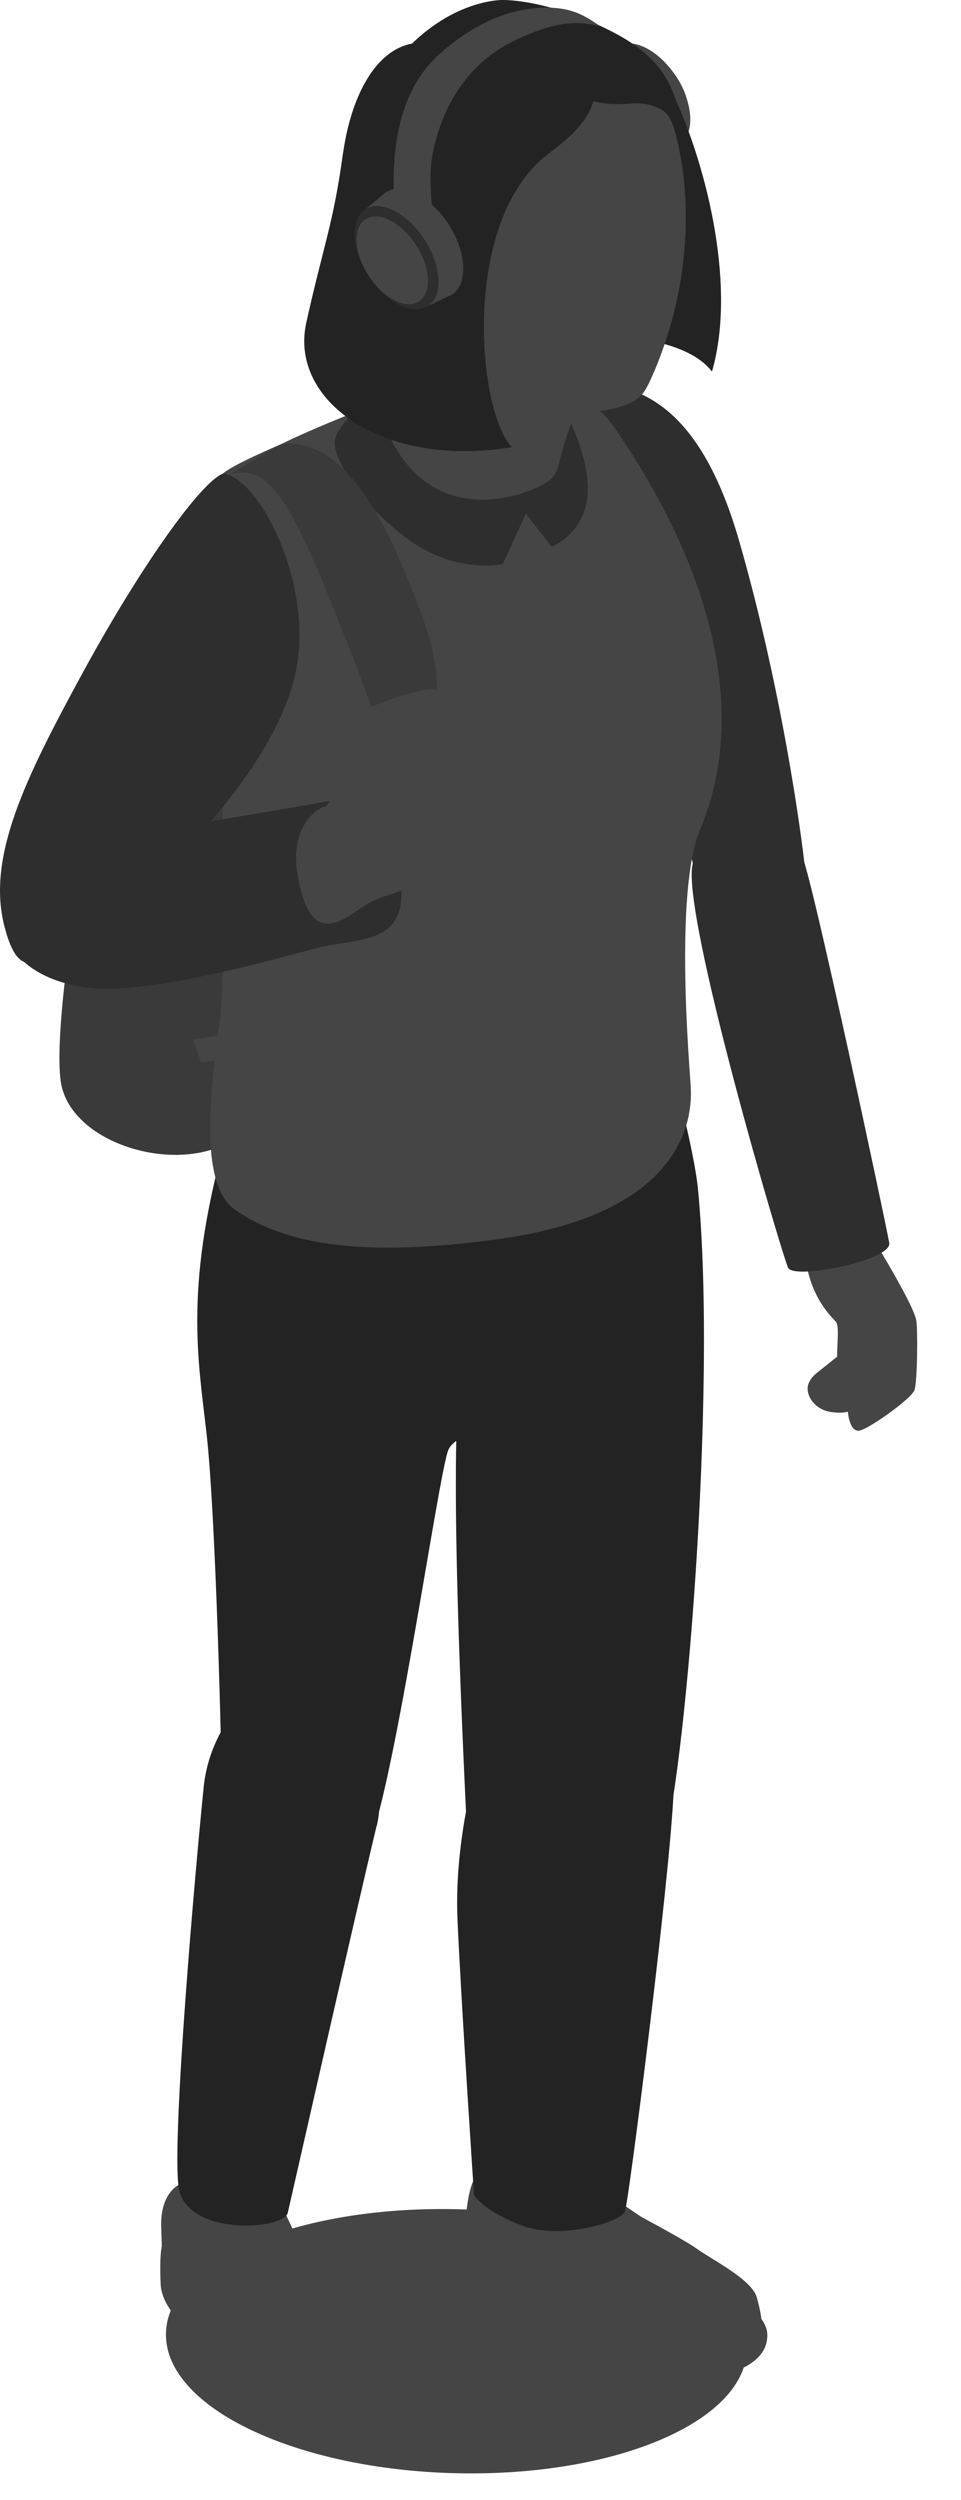 <?xml version="1.0" encoding="UTF-8"?> <svg xmlns="http://www.w3.org/2000/svg" width="15" height="39" viewBox="0 0 15 39" fill="none"><g style="mix-blend-mode:multiply"><path d="M7.352 38.585C9.852 38.585 11.782 37.66 11.653 36.52C11.528 35.38 9.397 34.461 6.897 34.461C4.397 34.461 2.467 35.385 2.596 36.525C2.721 37.665 4.852 38.585 7.352 38.585Z" fill="#454545"></path></g><path d="M10.602 2.251L10.325 2.476C10.325 2.476 10.32 2.481 10.315 2.481C10.3 2.491 10.291 2.5 10.277 2.51C10.018 2.668 9.587 2.433 9.309 1.993C9.031 1.547 9.017 1.059 9.276 0.901C9.28 0.901 9.29 0.896 9.295 0.891L9.304 0.886C9.319 0.881 9.333 0.877 9.347 0.872L9.692 0.709L9.908 1.044C10.028 1.14 10.147 1.269 10.243 1.427C10.363 1.619 10.435 1.82 10.454 1.997L10.602 2.256V2.251Z" fill="#454545"></path><path d="M10.601 2.252C10.845 2.103 10.83 1.639 10.567 1.217C10.304 0.796 9.892 0.576 9.647 0.724C9.403 0.873 9.418 1.337 9.681 1.759C9.944 2.18 10.356 2.4 10.601 2.252Z" fill="#454545"></path><path d="M10.607 2.091C10.813 1.962 10.799 1.569 10.569 1.215C10.339 0.86 9.989 0.673 9.784 0.803C9.578 0.932 9.592 1.325 9.822 1.679C10.052 2.034 10.401 2.22 10.607 2.086V2.091Z" fill="#454545"></path><path d="M8.988 1.008L9.17 0.893C9.452 0.716 9.927 0.965 10.238 1.449C10.544 1.932 10.568 2.469 10.291 2.646L10.109 2.761L9.874 2.66C9.649 2.579 9.409 2.373 9.223 2.09C9.041 1.803 8.959 1.501 8.978 1.262L8.988 1.008Z" fill="#232323"></path><path d="M8.988 1.008C8.706 1.185 8.73 1.722 9.041 2.206C9.352 2.689 9.826 2.938 10.109 2.761C10.392 2.584 10.368 2.048 10.056 1.564C9.745 1.08 9.271 0.831 8.988 1.008Z" fill="#232323"></path><path d="M13.579 19.24C14.129 20.15 14.278 20.471 14.302 20.6C14.326 20.73 14.321 21.558 14.273 21.688C14.225 21.817 13.593 22.272 13.425 22.315C13.258 22.358 13.234 22.023 13.234 22.023C13.234 22.023 13.133 22.056 12.946 22.023C12.76 21.989 12.616 21.836 12.606 21.678C12.597 21.52 12.76 21.41 12.76 21.41L13.09 21.146C13.09 21.146 13.09 20.677 13.066 20.639C13.042 20.6 12.63 20.275 12.568 19.566C12.506 18.852 12.501 18.732 12.501 18.732L13.579 19.245V19.24Z" fill="#454545"></path><path d="M13.366 19.162C13.404 19.162 13.706 19.775 13.643 20.345C13.586 20.92 13.591 21.073 13.591 21.073C13.591 21.073 13.552 21.394 13.548 21.518C13.543 21.643 13.62 21.844 13.548 21.897C13.471 21.949 13.26 22.031 13.136 21.681C13.011 21.336 13.097 20.901 13.073 20.699C13.05 20.503 12.81 20.417 12.7 19.914C12.59 19.416 13.366 19.152 13.366 19.152V19.162Z" fill="#454545"></path><path d="M2.325 10.143C1.727 10.311 0.721 15.972 0.965 16.959C1.21 17.945 3.049 18.396 3.834 17.629C4.62 16.863 4.696 13.051 4.519 12.835C4.342 12.624 2.325 10.139 2.325 10.139V10.143Z" fill="#3A3A3A"></path><path d="M8.7 6.024C9.735 5.861 10.86 6.077 11.54 8.448C12.22 10.814 12.513 13.074 12.556 13.472C12.599 13.869 10.922 14.037 10.812 13.462C10.702 12.887 9.572 8.788 9.462 7.954C9.352 7.121 8.7 6.029 8.7 6.029V6.024Z" fill="#2E2E2E"></path><path d="M11.95 13.274C12.18 13.25 12.376 13.135 12.51 13.331C12.644 13.523 13.837 19.127 13.88 19.39C13.928 19.654 12.429 19.965 12.304 19.783C12.237 19.682 10.604 14.17 10.815 13.466C11.279 13.327 11.95 13.279 11.95 13.279V13.274Z" fill="#2E2E2E"></path><path d="M7.839 34.685C7.672 34.532 7.202 34.901 7.207 35.006C7.212 35.111 7.226 35.408 7.226 35.48C7.231 35.61 7.739 35.849 8.107 35.983C8.476 36.117 8.721 36.132 8.721 36.132C8.721 36.132 9.051 36.084 9.41 36.419C9.635 36.63 10.138 37.003 10.713 37.08C11.149 37.137 11.982 36.965 11.977 36.429C11.977 35.892 10.751 35.576 10.67 35.562C10.588 35.547 7.844 34.68 7.844 34.68L7.839 34.685Z" fill="#454545"></path><path d="M5.027 36.467C5.065 36.49 5.582 36.749 5.659 37.108C5.673 37.185 5.683 37.377 5.683 37.377C5.664 37.52 5.52 37.798 4.83 37.774C4.141 37.75 3.734 37.568 3.504 37.242C3.274 36.917 3.168 36.744 3.077 36.548C2.986 36.352 2.522 36.045 2.507 35.624C2.474 34.824 2.603 34.92 2.603 34.92L3.738 35.197L5.027 36.467Z" fill="#454545"></path><path d="M9.304 34.201C9.351 34.235 10.621 34.896 10.865 35.073C11.109 35.25 11.732 35.556 11.813 35.839C11.885 36.107 11.957 36.419 11.77 36.553C11.368 36.855 10.726 36.902 10.453 36.792C9.73 36.495 9.586 36.222 9.131 35.973C8.968 35.882 8.734 35.882 8.427 35.806C7.895 35.667 7.263 35.422 7.258 35.03C7.249 34.417 7.349 33.947 7.488 33.904C7.627 33.861 9.294 34.201 9.294 34.201H9.304Z" fill="#454545"></path><path d="M9.702 34.375C9.702 34.375 10.847 35.146 10.866 35.232C10.886 35.323 10.521 35.505 10.316 35.467C10.105 35.424 9.396 34.911 9.224 34.883C9.051 34.854 8.792 34.806 8.85 34.677C8.907 34.547 9.707 34.375 9.707 34.375H9.702Z" fill="#454545"></path><path d="M4.318 34.269C4.347 34.278 4.538 34.733 4.792 35.226C4.835 35.313 5.319 36.103 5.515 36.692C5.568 36.85 5.597 37.142 5.601 37.219C5.616 37.592 4.28 37.621 3.801 37.2C3.279 36.74 3.236 36.381 3.192 36.227C3.178 36.175 2.982 35.993 2.857 35.839C2.632 35.562 2.541 35.389 2.527 35.063C2.522 34.929 2.517 34.795 2.517 34.752C2.493 34.245 2.766 33.948 3.168 34.029C3.571 34.11 4.327 34.264 4.327 34.264L4.318 34.269Z" fill="#454545"></path><path d="M4.215 34.526C4.345 34.469 4.488 34.526 4.469 34.651C4.455 34.775 4.871 35.657 4.819 35.8C4.771 35.944 4.258 35.997 4.134 35.877C4.009 35.757 3.631 34.89 3.559 34.828C3.487 34.766 3.372 34.641 3.468 34.56C3.564 34.478 4.21 34.526 4.21 34.526H4.215Z" fill="#454545"></path><path d="M10.892 18.525C11.208 21.715 10.671 27.956 10.331 28.856C9.991 29.756 8.43 29.551 8.095 29.493C7.759 29.436 7.319 29.167 7.285 28.497C6.964 21.897 7.185 21.514 7.247 20.819C7.309 20.125 10.552 16.916 10.552 16.916C10.552 16.916 10.834 17.974 10.892 18.525Z" fill="#232323"></path><path d="M8.628 18.62C8.767 19.673 8.901 21.364 8.557 21.757C8.207 22.149 7.153 22.279 7 22.614C6.847 22.949 6.104 28.256 5.697 28.898C5.295 29.544 3.48 29.42 3.47 28.347C3.461 27.274 3.365 23.625 3.226 22.384C3.092 21.182 2.857 20.037 3.571 17.58C4.284 15.119 8.628 18.62 8.628 18.62Z" fill="#232323"></path><path d="M5.877 28.489C5.522 29.974 4.555 34.246 4.492 34.519C4.43 34.792 2.893 34.893 2.787 34.112C2.682 33.331 3.046 29.188 3.18 27.871C3.276 26.918 3.994 26.291 4.037 26.377C4.076 26.463 6.236 27 5.881 28.484L5.877 28.489Z" fill="#232323"></path><path d="M10.512 27.999C10.436 29.479 9.813 34.331 9.756 34.498C9.698 34.661 8.755 34.949 8.151 34.719C7.548 34.494 7.399 34.245 7.399 34.245C7.399 34.245 7.198 31.247 7.141 29.949C7.083 28.651 7.476 27.41 7.476 27.41L10.512 27.999Z" fill="#232323"></path><path d="M6.635 6.028C5.854 6.287 4.849 6.699 4.379 6.933C4.379 6.933 3.632 7.249 3.484 7.384C3.259 7.585 3.637 14.491 3.417 16.033C3.192 17.576 3.22 18.567 3.675 18.878C4.461 19.415 5.644 19.621 7.756 19.333C10.855 18.917 10.792 17.259 10.783 16.972C10.768 16.685 10.519 13.912 10.927 12.944C12.004 10.372 10.213 7.58 9.614 6.703C9.015 5.827 8.115 5.918 7.358 5.952C6.602 5.985 6.635 6.028 6.635 6.028Z" fill="#454545"></path><path d="M5.89 13.776C5.89 13.776 6.652 13.541 6.623 13.752C6.479 14.715 5.747 15.773 4.746 16.156C3.745 16.539 3.141 16.573 3.141 16.573L3.012 16.214C3.012 16.214 3.74 16.151 4.319 15.826C5.421 15.217 5.89 13.776 5.89 13.776Z" fill="#454545"></path><path d="M10.49 1.434C10.969 2.425 11.52 4.384 11.113 5.797C10.553 5.064 8.589 5.241 8.589 5.241C8.589 5.241 9.537 1.649 10.49 1.434Z" fill="#232323"></path><path d="M9.217 5.386C9.217 5.386 8.829 6.68 8.81 7.35C8.79 8.021 7.636 8.265 6.99 8.03C6.338 7.796 5.663 7.254 5.787 6.723C5.917 6.191 6.324 5.535 6.127 4.505C5.926 3.48 8.8 3.418 8.833 3.418C8.872 3.418 9.217 5.386 9.217 5.386Z" fill="#454545"></path><path d="M8.155 7.691C8.716 7.509 8.687 7.361 8.749 7.131C8.807 6.901 8.912 6.609 8.912 6.609C8.912 6.609 9.257 7.299 9.156 7.83C9.056 8.362 8.61 8.529 8.61 8.529L8.208 8.012L7.849 8.798C7.849 8.798 7.13 8.97 6.359 8.405C5.593 7.84 5.172 7.107 5.229 6.853C5.287 6.599 5.746 6.23 5.746 6.23L5.9 6.298C5.9 6.298 6.278 8.247 8.155 7.696V7.691Z" fill="#2E2E2E"></path><path d="M6.858 3.382C6.858 3.382 6.815 5.159 6.988 5.413C7.16 5.667 8.927 6.495 9.449 6.4C9.967 6.304 10.043 6.16 10.144 5.945C10.244 5.734 10.58 4.968 10.675 3.981C10.767 2.994 10.618 2.424 10.546 1.95C10.47 1.476 9.861 1.103 9.31 1.064C8.76 1.026 7.874 1.639 7.73 1.845C7.586 2.051 6.868 3.378 6.868 3.378L6.858 3.382Z" fill="#454545"></path><path d="M9.261 1.581C9.022 2.409 7.475 2.845 7.307 3.549C7.14 4.253 6.393 4.205 6.177 5.245C6.177 5.245 5.875 4.847 5.387 3.396C5.181 2.788 5.44 0.867 6.431 0.68C7.14 -0.009 7.834 0 7.834 0C7.834 0 8.447 -0.024 9.376 0.407C10.306 0.838 10.703 1.341 10.655 2.62C10.516 1.83 10.454 1.729 10.162 1.643C9.87 1.557 9.721 1.686 9.266 1.581H9.261Z" fill="#232323"></path><path d="M8.55 2.407C7.199 3.437 7.443 6.397 7.989 6.976C5.992 7.307 4.512 6.263 4.78 5.037C5.053 3.811 5.202 3.49 5.35 2.417C5.504 1.344 8.55 2.407 8.55 2.407Z" fill="#232323"></path><path d="M6.623 10.925C6.623 10.925 7.107 10.666 7.313 10.618C7.519 10.575 7.715 10.815 7.399 11.078C7.083 11.341 6.844 11.639 6.657 11.619C6.465 11.6 6.628 10.92 6.628 10.92L6.623 10.925Z" fill="#454545"></path><path d="M3.599 7.4C4.169 7.237 4.518 7.778 5.194 9.464C5.869 11.15 6.137 11.835 5.984 12.438C5.831 13.042 6.798 11.945 6.769 11.505C6.74 11.064 6.999 10.71 6.573 9.57C6.147 8.435 5.476 6.787 4.384 6.931C4.312 6.964 3.599 7.395 3.599 7.395V7.4Z" fill="#3A3A3A"></path><path d="M3.485 7.385C4.017 7.452 4.836 8.96 4.644 10.325C4.376 12.241 1.574 14.588 1.163 14.66C0.751 14.732 0.353 15.546 0.071 14.459C-0.212 13.372 0.387 12.155 1.292 10.493C2.197 8.831 3.15 7.495 3.49 7.385H3.485Z" fill="#2E2E2E"></path><path d="M0.938 13.415C1.643 13.047 1.92 13.071 2.974 12.874C4.028 12.678 4.981 12.534 5.22 12.477C5.46 12.419 6.216 12.975 6.264 13.866C6.312 14.752 5.541 14.632 4.942 14.79C4.344 14.948 2.706 15.413 1.7 15.422C0.689 15.427 0.306 14.934 0.306 14.934C0.306 14.934 0.11 13.904 0.943 13.425L0.938 13.415Z" fill="#2E2E2E"></path><path d="M5.076 12.579C4.827 12.66 4.544 13.024 4.64 13.618C4.736 14.207 4.913 14.47 5.205 14.399C5.498 14.322 5.636 14.101 5.991 13.987C6.345 13.872 6.561 13.829 6.633 13.335C6.7 12.847 6.551 12.861 6.551 12.861C6.551 12.861 6.934 12.789 7.131 12.674C7.322 12.559 7.207 12.147 7.207 12.147C7.207 12.147 7.452 11.975 7.346 11.788C7.241 11.601 7.097 11.573 7.097 11.573C7.097 11.573 7.159 11.371 7.14 11.266C7.121 11.161 7.045 11.089 7.045 11.089C7.045 11.089 6.968 10.821 6.786 10.758C6.604 10.696 5.483 11.094 5.383 11.28C5.282 11.467 5.349 12.238 5.349 12.238L5.086 12.583L5.076 12.579Z" fill="#454545"></path><path d="M6 2.906L6.182 2.791C6.465 2.614 6.939 2.863 7.251 3.347C7.557 3.831 7.581 4.367 7.303 4.544L7.121 4.659L6.887 4.559C6.661 4.477 6.422 4.271 6.235 3.989C6.048 3.706 5.972 3.4 5.991 3.16L6 2.906Z" fill="#232323"></path><path d="M5.999 2.907C5.716 3.084 5.74 3.62 6.052 4.104C6.363 4.588 6.837 4.837 7.12 4.66C7.402 4.482 7.378 3.946 7.067 3.462C6.756 2.979 6.282 2.73 5.999 2.907Z" fill="#232323"></path><path d="M5.707 3.261L5.98 3.036C5.98 3.036 5.985 3.031 5.99 3.026C6.004 3.017 6.014 3.007 6.028 2.998C6.287 2.835 6.722 3.065 7.005 3.505C7.288 3.946 7.307 4.435 7.053 4.597C7.048 4.597 7.038 4.602 7.034 4.607L7.024 4.612C7.01 4.617 6.995 4.621 6.986 4.626L6.641 4.794L6.421 4.463C6.296 4.367 6.181 4.243 6.081 4.085C5.961 3.893 5.884 3.697 5.865 3.515L5.712 3.256L5.707 3.261Z" fill="#454545"></path><path d="M5.706 3.262C5.462 3.415 5.481 3.875 5.75 4.296C6.018 4.713 6.43 4.928 6.674 4.78C6.918 4.632 6.899 4.167 6.631 3.745C6.363 3.329 5.951 3.113 5.706 3.262Z" fill="#2E2E2E"></path><path d="M5.711 3.416C5.505 3.545 5.519 3.938 5.749 4.292C5.974 4.647 6.329 4.833 6.535 4.704C6.741 4.575 6.726 4.182 6.497 3.828C6.271 3.473 5.917 3.286 5.711 3.421V3.416Z" fill="#454545"></path><path d="M6.152 3.011C6.152 3.011 6.741 3.342 6.745 3.27C6.745 3.27 6.698 2.777 6.736 2.504C6.779 2.231 6.975 1.119 8.067 0.616C8.585 0.372 8.963 0.3 9.37 0.411C9.092 0.214 8.838 0.066 8.268 0.138C7.699 0.209 7.2 0.535 6.851 0.851C6.501 1.167 6.104 1.78 6.147 3.011H6.152Z" fill="#454545"></path></svg> 